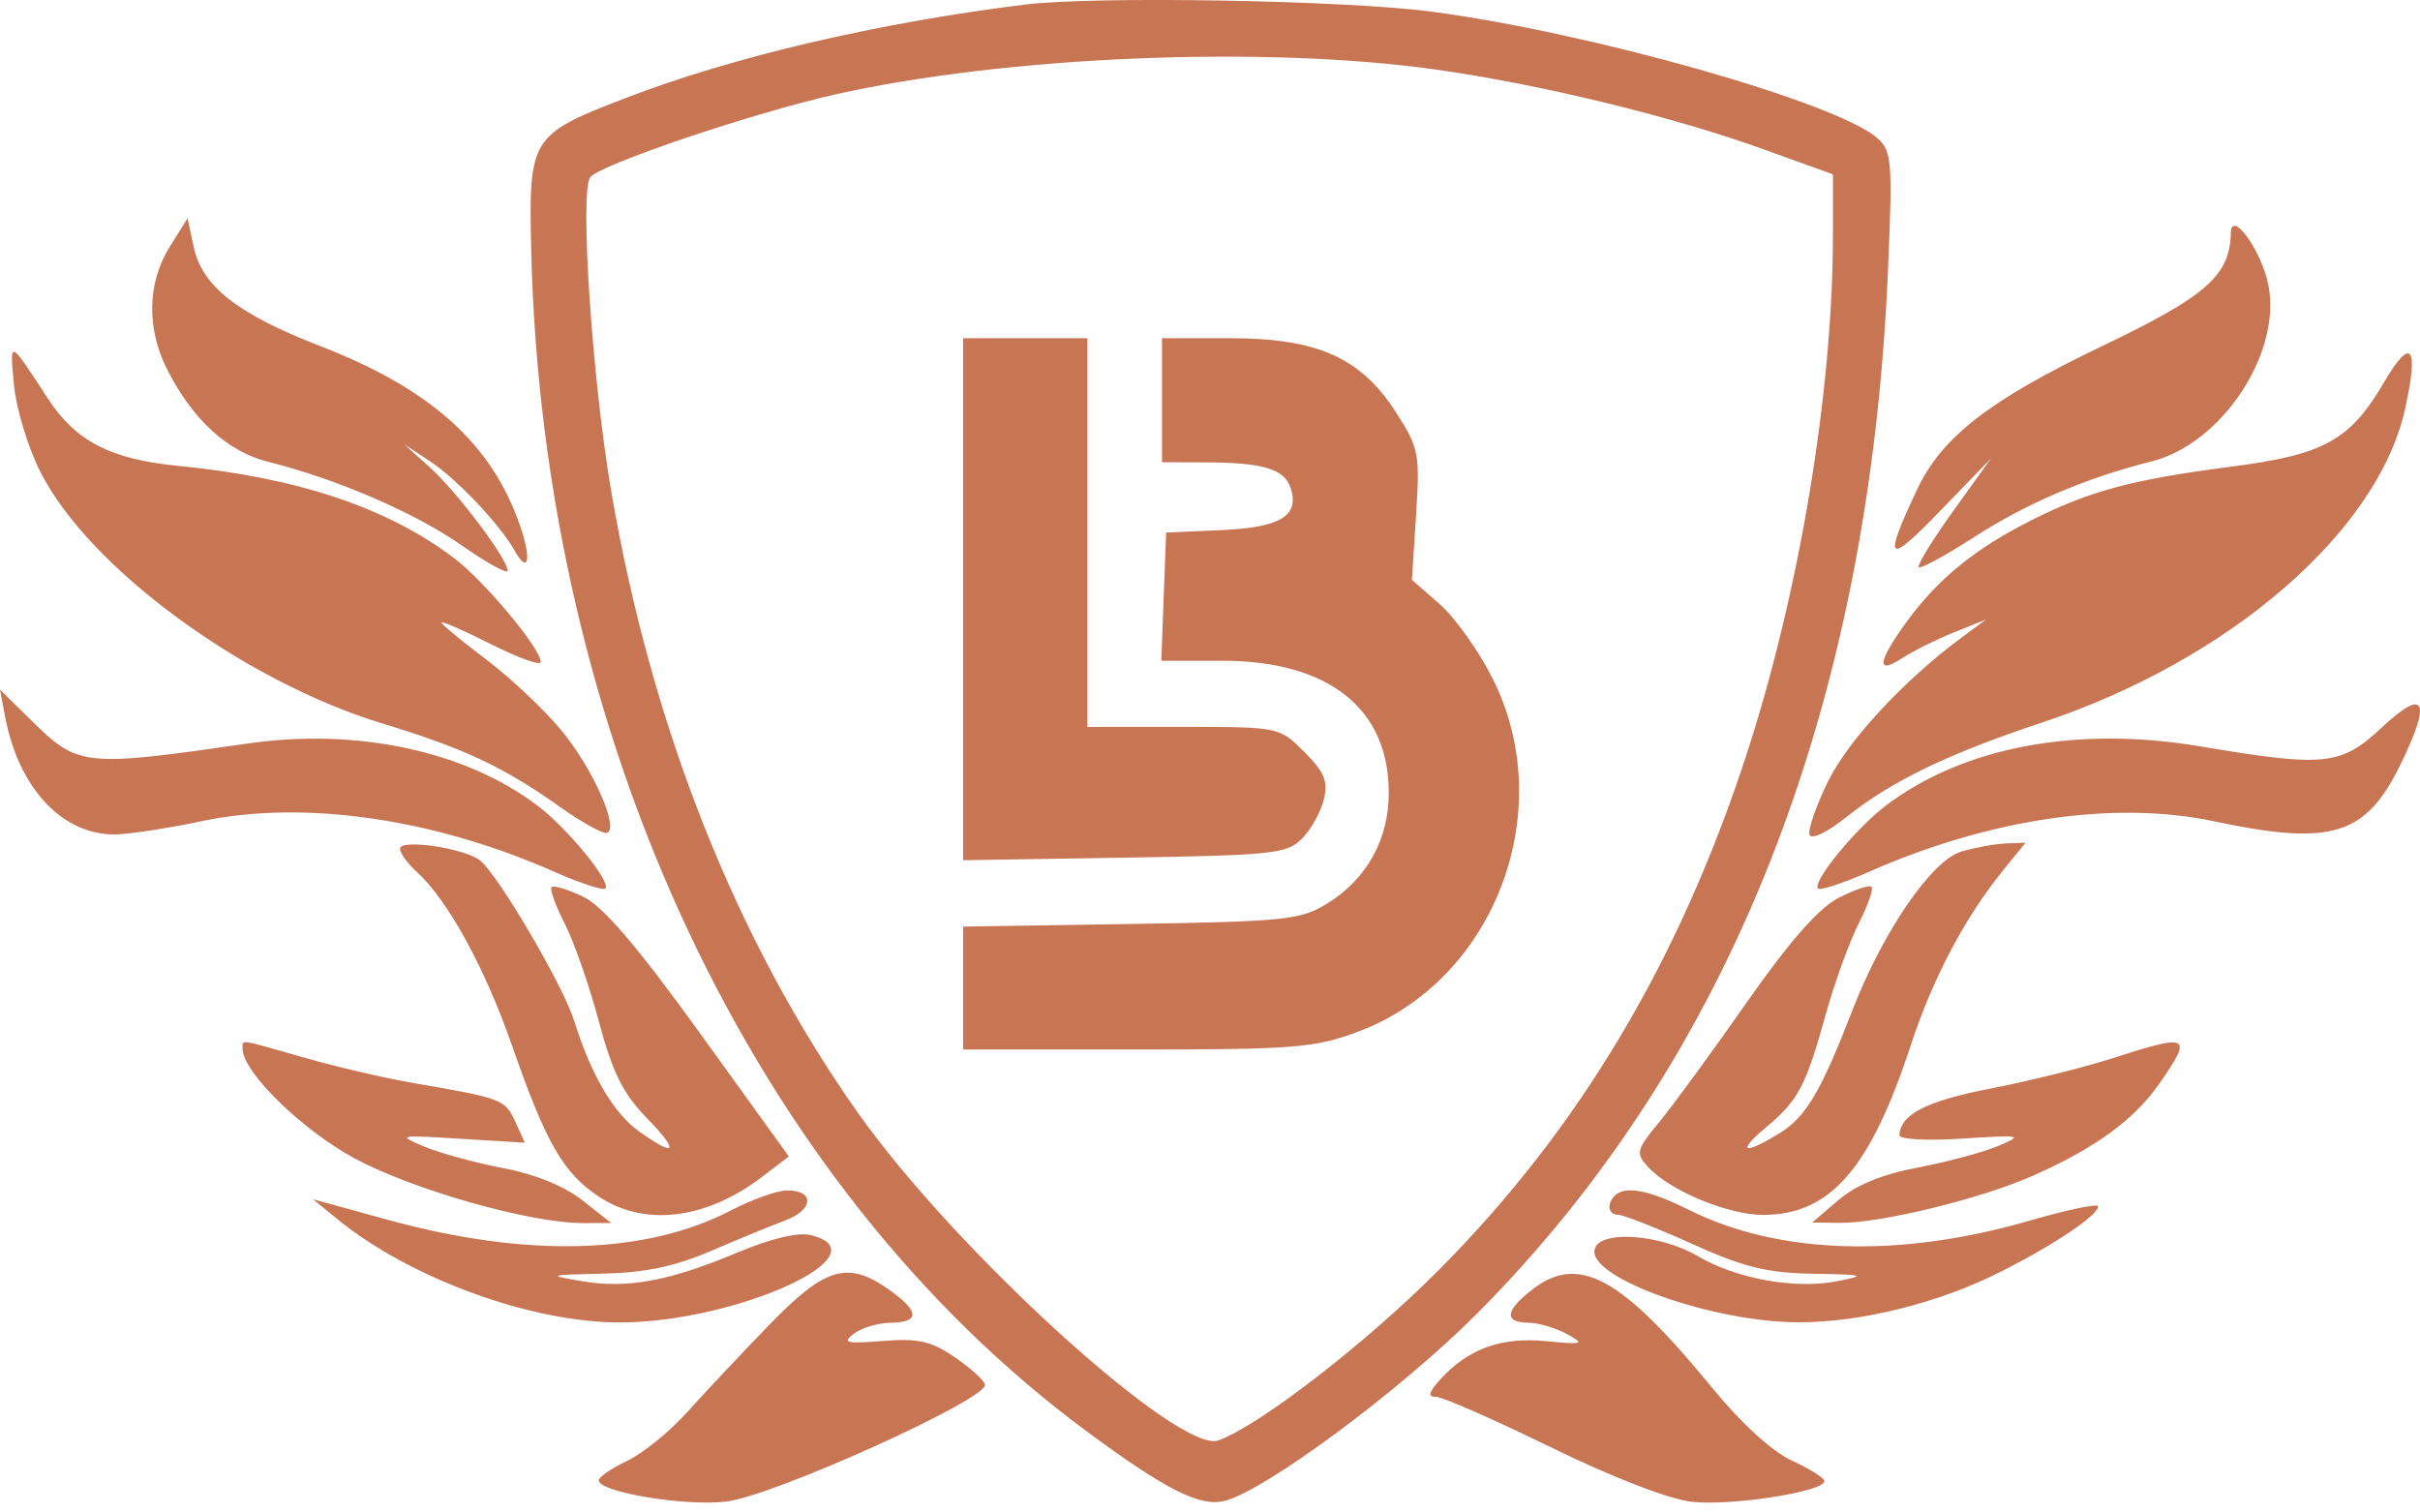 <?xml version="1.0" encoding="UTF-8"?> <svg xmlns="http://www.w3.org/2000/svg" width="32" height="20" viewBox="0 0 32 20" fill="none"><path fill-rule="evenodd" clip-rule="evenodd" d="M13.558 0.06C11.624 0.298 9.692 0.749 8.271 1.297C7.016 1.78 6.99 1.822 7.024 3.302C7.175 9.749 9.964 15.675 14.379 18.934C15.421 19.703 15.869 19.928 16.192 19.847C16.728 19.713 18.515 18.389 19.521 17.38C22.878 14.015 24.715 9.364 24.964 3.597C25.027 2.132 25.017 1.997 24.826 1.828C24.292 1.355 21.027 0.429 18.922 0.153C17.776 0.003 14.488 -0.054 13.558 0.06ZM18.98 0.919C20.374 1.115 22.115 1.539 23.333 1.979L24.237 2.305V3.103C24.237 5.179 23.794 7.838 23.089 9.995C22.198 12.719 20.88 14.927 19.034 16.785C18.073 17.753 16.66 18.847 16.112 19.047C15.599 19.235 12.64 16.548 11.348 14.72C9.737 12.441 8.621 9.633 8.084 6.507C7.83 5.029 7.662 2.514 7.806 2.342C7.947 2.172 9.958 1.493 11.039 1.25C13.301 0.742 16.713 0.6 18.98 0.919ZM2.242 3.268C1.946 3.744 1.936 4.349 2.214 4.893C2.551 5.553 3.01 5.972 3.544 6.106C4.455 6.334 5.487 6.78 6.1 7.208C6.437 7.444 6.713 7.596 6.713 7.547C6.713 7.393 6.049 6.51 5.688 6.184L5.343 5.873L5.687 6.1C6.043 6.336 6.613 6.938 6.805 7.281C6.986 7.604 7.032 7.401 6.878 6.955C6.502 5.865 5.698 5.143 4.229 4.574C3.143 4.154 2.672 3.785 2.562 3.268L2.48 2.886L2.242 3.268ZM29.498 3.083C29.487 3.642 29.176 3.916 27.8 4.575C26.305 5.291 25.676 5.779 25.349 6.475C24.896 7.437 24.95 7.486 25.654 6.757L26.33 6.058L25.828 6.757C25.552 7.141 25.347 7.476 25.372 7.501C25.396 7.525 25.723 7.348 26.098 7.106C26.795 6.656 27.581 6.32 28.451 6.101C29.375 5.869 30.167 4.68 29.997 3.779C29.912 3.324 29.504 2.755 29.498 3.083ZM12.736 7.923V11.375L14.87 11.341C16.833 11.31 17.02 11.29 17.217 11.089C17.336 10.968 17.465 10.736 17.505 10.572C17.564 10.332 17.514 10.21 17.247 9.943C16.916 9.613 16.913 9.612 15.647 9.612H14.379V7.042V4.472H13.558H12.736V7.923ZM15.365 5.292V6.112L15.94 6.114C16.704 6.116 16.987 6.202 17.068 6.457C17.184 6.823 16.932 6.975 16.15 7.01L15.42 7.042L15.388 7.89L15.356 8.737H16.159C17.567 8.737 18.364 9.367 18.364 10.481C18.364 11.098 18.076 11.62 17.556 11.944C17.201 12.165 17.009 12.185 14.954 12.218L12.736 12.253V13.066V13.878H15.032C17.111 13.878 17.388 13.856 17.956 13.643C19.76 12.969 20.617 10.73 19.741 8.98C19.558 8.613 19.241 8.168 19.039 7.99L18.67 7.667L18.725 6.808C18.777 5.995 18.762 5.921 18.454 5.444C17.99 4.727 17.415 4.472 16.262 4.472H15.365V5.292ZM0.185 5.092C0.214 5.403 0.371 5.92 0.534 6.24C1.175 7.507 3.215 9.006 5.06 9.568C6.141 9.897 6.662 10.142 7.406 10.671C7.697 10.877 7.976 11.031 8.027 11.013C8.191 10.953 7.843 10.169 7.426 9.661C7.201 9.388 6.752 8.964 6.427 8.719C6.102 8.474 5.836 8.254 5.836 8.23C5.836 8.207 6.132 8.336 6.493 8.518C6.855 8.701 7.151 8.807 7.151 8.754C7.151 8.578 6.411 7.69 6.008 7.383C5.13 6.715 3.932 6.313 2.353 6.16C1.466 6.074 1.002 5.835 0.636 5.275C0.114 4.475 0.128 4.48 0.185 5.092ZM31.529 5.048C31.074 5.824 30.738 6.01 29.511 6.17C28.185 6.342 27.635 6.49 26.857 6.882C26.11 7.258 25.622 7.658 25.206 8.23C24.827 8.753 24.806 8.929 25.151 8.704C25.292 8.611 25.6 8.458 25.835 8.363L26.263 8.191L25.934 8.434C25.175 8.996 24.438 9.79 24.172 10.334C24.015 10.654 23.905 10.97 23.927 11.037C23.951 11.107 24.155 11.01 24.404 10.812C25.011 10.329 25.757 9.967 27.003 9.554C29.471 8.734 31.437 7.039 31.801 5.415C31.988 4.578 31.886 4.44 31.529 5.048ZM0.069 9.484C0.248 10.419 0.818 11.033 1.51 11.034C1.691 11.034 2.208 10.955 2.66 10.86C4.007 10.574 5.725 10.819 7.326 11.526C7.67 11.678 7.975 11.778 8.004 11.749C8.087 11.666 7.512 10.961 7.114 10.658C6.163 9.933 4.725 9.623 3.282 9.831C1.109 10.145 1.034 10.137 0.421 9.533L0 9.12L0.069 9.484ZM31.497 9.618C30.955 10.125 30.744 10.147 29.104 9.871C27.458 9.593 25.957 9.876 24.93 10.658C24.533 10.961 23.957 11.666 24.04 11.749C24.07 11.778 24.375 11.678 24.719 11.526C26.309 10.824 27.963 10.582 29.275 10.86C30.83 11.189 31.279 11.053 31.74 10.113C32.157 9.261 32.07 9.083 31.497 9.618ZM5.289 11.222C5.289 11.28 5.387 11.417 5.507 11.525C5.92 11.899 6.41 12.791 6.772 13.829C7.22 15.114 7.443 15.503 7.912 15.819C8.517 16.226 9.333 16.129 10.077 15.562L10.431 15.292L9.257 13.664C8.421 12.506 7.975 11.985 7.712 11.858C7.509 11.761 7.321 11.703 7.294 11.73C7.267 11.757 7.345 11.975 7.468 12.215C7.591 12.455 7.794 13.038 7.92 13.511C8.098 14.178 8.239 14.462 8.549 14.78C8.989 15.233 8.946 15.314 8.452 14.962C8.113 14.721 7.817 14.216 7.591 13.495C7.448 13.035 6.597 11.585 6.352 11.381C6.155 11.217 5.289 11.088 5.289 11.222ZM25.934 11.261C25.543 11.377 24.896 12.321 24.494 13.361C24.076 14.441 23.877 14.775 23.525 14.989C23.049 15.279 22.961 15.236 23.355 14.905C23.782 14.546 23.878 14.363 24.141 13.417C24.258 12.996 24.454 12.456 24.576 12.215C24.699 11.975 24.776 11.755 24.748 11.726C24.719 11.698 24.522 11.764 24.31 11.874C24.048 12.01 23.661 12.45 23.096 13.257C22.64 13.909 22.12 14.62 21.94 14.838C21.637 15.205 21.626 15.248 21.79 15.428C22.074 15.742 22.848 16.065 23.313 16.065C24.201 16.064 24.729 15.458 25.266 13.823C25.56 12.928 25.982 12.13 26.495 11.499L26.784 11.143L26.523 11.153C26.38 11.159 26.115 11.207 25.934 11.261ZM3.208 13.869C3.208 14.174 3.99 14.939 4.686 15.316C5.458 15.734 7.018 16.176 7.712 16.173L8.082 16.172L7.702 15.873C7.466 15.686 7.074 15.526 6.662 15.448C6.298 15.379 5.828 15.252 5.617 15.164C5.246 15.01 5.26 15.007 6.087 15.058L6.94 15.11L6.811 14.827C6.679 14.538 6.638 14.522 5.453 14.319C5.092 14.257 4.451 14.108 4.029 13.987C3.135 13.732 3.208 13.742 3.208 13.869ZM27.906 14.002C27.545 14.118 26.83 14.295 26.318 14.395C25.471 14.559 25.127 14.737 25.116 15.013C25.114 15.066 25.488 15.086 25.947 15.056C26.735 15.006 26.761 15.011 26.419 15.155C26.22 15.238 25.743 15.366 25.358 15.439C24.89 15.527 24.542 15.67 24.31 15.869L23.963 16.166L24.325 16.17C24.856 16.177 26.174 15.857 26.865 15.554C27.696 15.189 28.221 14.808 28.554 14.328C29.002 13.683 28.96 13.662 27.906 14.002ZM9.667 16.005C8.539 16.592 6.968 16.635 5.124 16.129L4.139 15.858L4.467 16.126C5.422 16.903 7.02 17.487 8.191 17.487C9.734 17.487 11.718 16.581 10.722 16.332C10.557 16.291 10.2 16.375 9.763 16.558C8.85 16.941 8.3 17.043 7.698 16.942C7.228 16.862 7.24 16.858 7.972 16.842C8.525 16.83 8.922 16.747 9.396 16.544C9.757 16.389 10.205 16.205 10.39 16.135C10.764 15.994 10.771 15.734 10.4 15.742C10.269 15.745 9.94 15.863 9.667 16.005ZM21.353 15.81C21.239 15.924 21.267 16.065 21.403 16.065C21.47 16.065 21.908 16.238 22.375 16.448C23.061 16.758 23.368 16.833 23.977 16.843C24.659 16.855 24.688 16.864 24.291 16.942C23.74 17.051 22.962 16.911 22.454 16.612C21.948 16.314 21.139 16.262 21.085 16.524C21.007 16.902 22.66 17.488 23.794 17.485C24.622 17.483 25.638 17.229 26.449 16.82C27.166 16.458 27.742 16.072 27.742 15.952C27.742 15.912 27.335 15.997 26.838 16.141C25.123 16.639 23.517 16.589 22.338 16.001C21.807 15.736 21.488 15.674 21.353 15.81ZM10.172 17.519C9.805 17.897 9.318 18.416 9.089 18.671C8.86 18.927 8.503 19.217 8.295 19.316C8.087 19.415 7.917 19.532 7.917 19.575C7.917 19.73 9.048 19.92 9.6 19.856C10.225 19.784 13.079 18.493 13.025 18.307C13.008 18.247 12.825 18.083 12.618 17.942C12.312 17.733 12.139 17.695 11.673 17.732C11.189 17.771 11.131 17.756 11.29 17.636C11.393 17.558 11.613 17.492 11.778 17.491C12.166 17.486 12.16 17.341 11.761 17.057C11.211 16.666 10.915 16.752 10.172 17.519ZM20.254 17.058C19.9 17.335 19.886 17.486 20.212 17.491C20.347 17.493 20.577 17.561 20.721 17.641C20.963 17.774 20.939 17.782 20.439 17.734C19.849 17.677 19.412 17.836 19.044 18.242C18.889 18.414 18.875 18.471 18.99 18.471C19.075 18.471 19.754 18.77 20.5 19.134C21.31 19.531 22.061 19.822 22.366 19.858C22.878 19.919 24.13 19.724 24.124 19.585C24.123 19.544 23.929 19.422 23.695 19.314C23.433 19.194 23.023 18.82 22.639 18.35C21.433 16.878 20.87 16.573 20.254 17.058Z" fill="#C87553"></path></svg> 